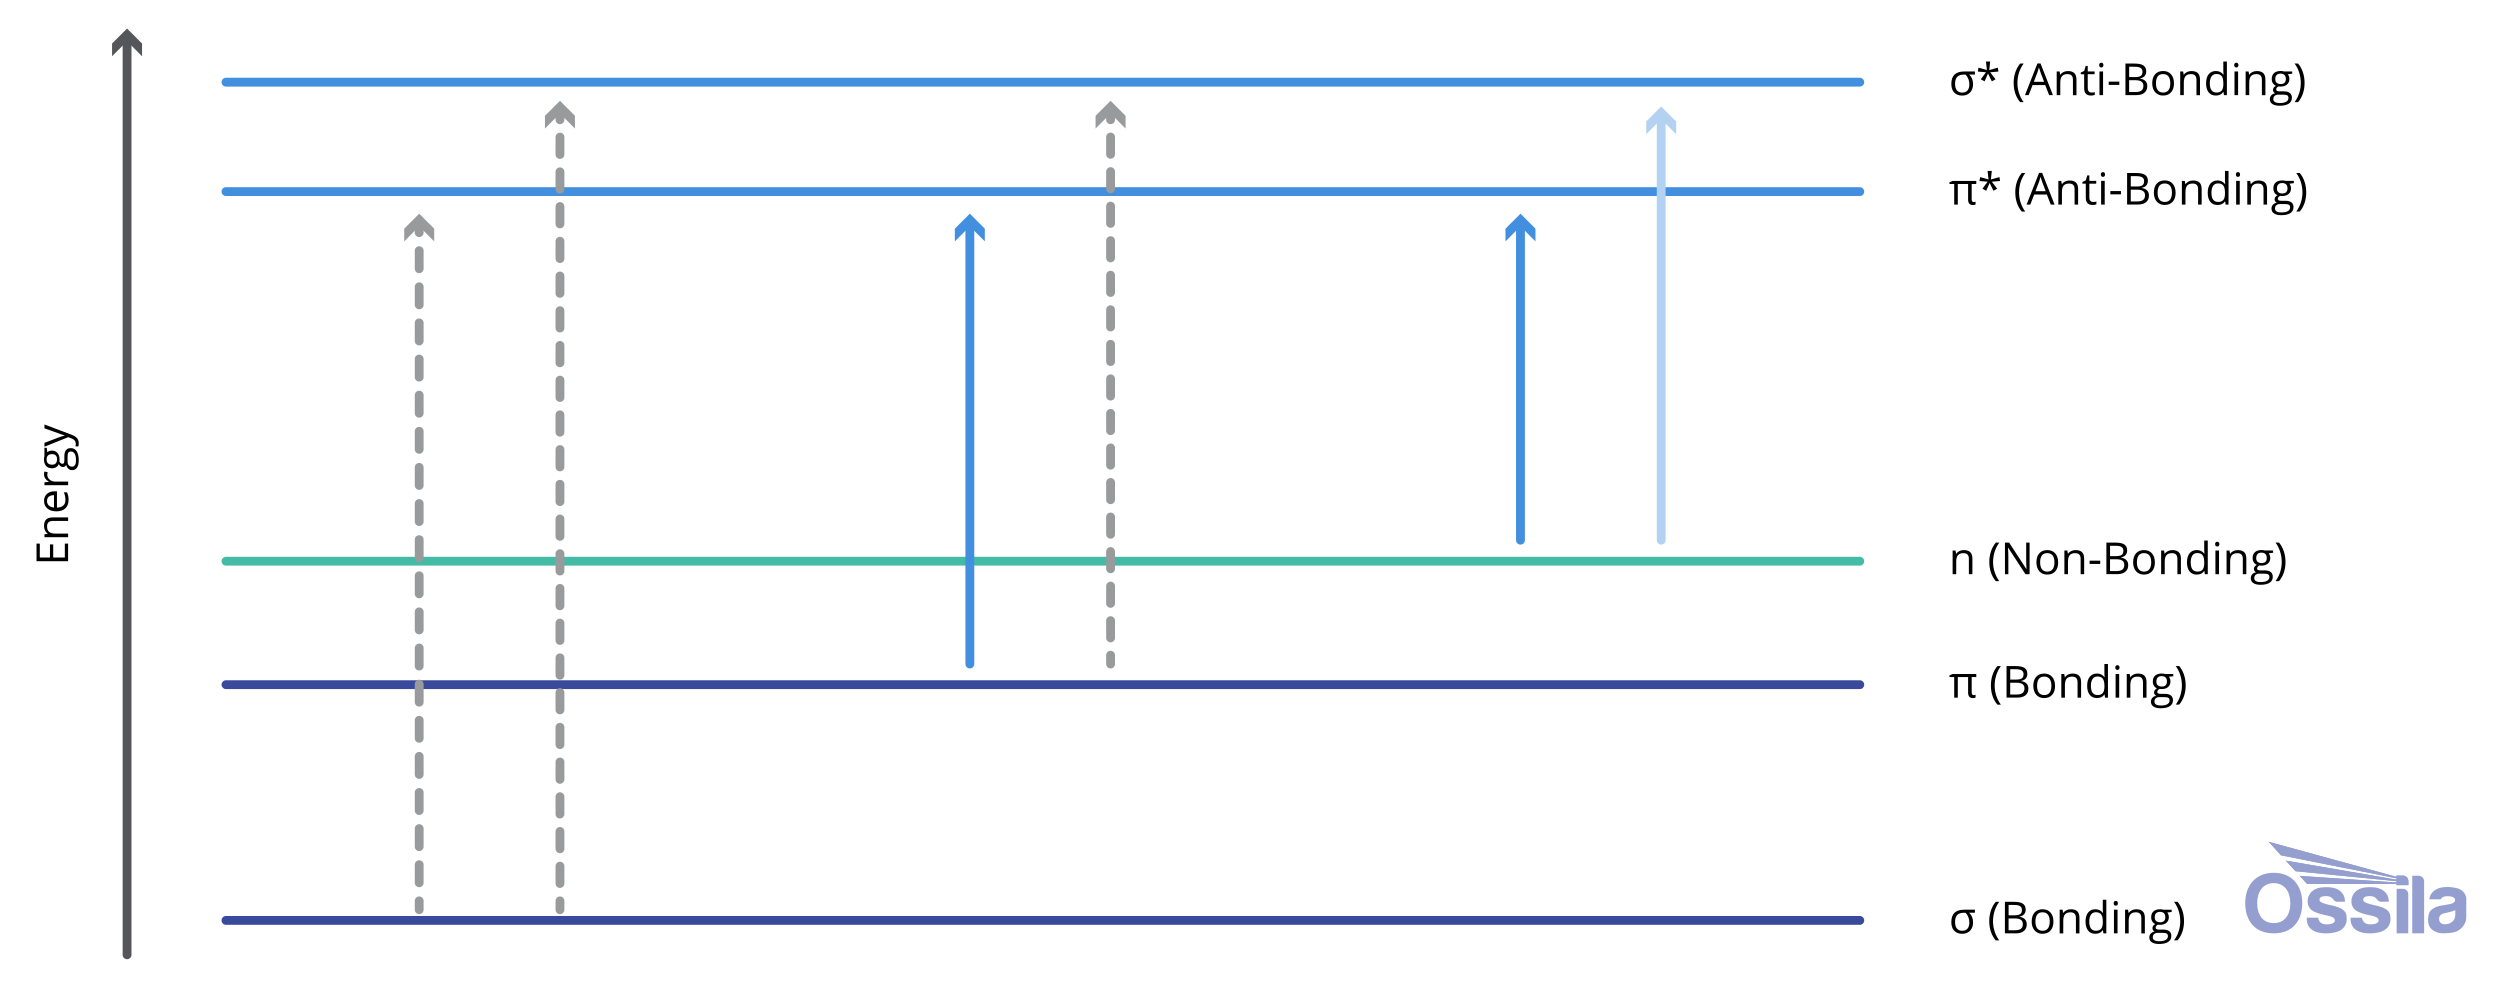<?xml version="1.0" encoding="UTF-8"?>
<svg id="Layer_1" data-name="Layer 1" xmlns="http://www.w3.org/2000/svg" width="848" height="335.81" xmlns:xlink="http://www.w3.org/1999/xlink" viewBox="0 0 848 335.81">
  <defs>
    <style>
      .cls-1 {
        stroke: #418fde;
      }

      .cls-1, .cls-2, .cls-3, .cls-4, .cls-5, .cls-6 {
        fill: none;
      }

      .cls-1, .cls-2, .cls-3, .cls-4, .cls-6 {
        stroke-linecap: round;
        stroke-linejoin: round;
        stroke-width: 3px;
      }

      .cls-7 {
        fill: #989a9c;
      }

      .cls-2 {
        stroke: #44bba4;
      }

      .cls-8 {
        fill: #54565a;
      }

      .cls-3 {
        stroke: #b3d2f2;
      }

      .cls-4 {
        stroke: #54565a;
      }

      .cls-9 {
        clip-path: url(#clippath-1);
      }

      .cls-10 {
        fill: #b3d2f2;
      }

      .cls-11 {
        fill: #949fd0;
      }

      .cls-12 {
        clip-path: url(#clippath-3);
      }

      .cls-6 {
        stroke: #39499c;
      }

      .cls-13 {
        fill: #418fde;
      }

      .cls-14 {
        clip-path: url(#clippath-2);
      }

      .cls-15 {
        clip-path: url(#clippath);
      }
    </style>
    <clipPath id="clippath">
      <rect class="cls-5" x="761.58" y="285.53" width="75" height="31.07"/>
    </clipPath>
    <clipPath id="clippath-1">
      <rect class="cls-5" x="761.58" y="285.53" width="75" height="31.07"/>
    </clipPath>
    <clipPath id="clippath-2">
      <path class="cls-5" d="M769.55,285.53l4.15,4.59,39.2,7.81v.45l-37.54-6.46,3.27,3.6,34.27,3.38v.44c-10.98-.76-21.86-1.49-32.84-2.25l2.51,2.76c10.14,0,20.19,0,30.33,0v.38h4.03v-1.34c0-1.04-.84-1.89-1.85-1.89h-2.18v.42l-43.34-11.88Z"/>
    </clipPath>
    <clipPath id="clippath-3">
      <rect class="cls-5" x="761.58" y="285.53" width="75" height="31.07"/>
    </clipPath>
  </defs>
  <g>
    <path d="M23.1,184.39v5.97h-10.71v-5.97h1.11v4.72h3.45v-4.44h1.1v4.44h3.94v-4.72h1.11Z"/>
    <path d="M23.1,176.71h-5.19c-.65,0-1.14.15-1.46.45-.32.3-.48.76-.48,1.4,0,.84.23,1.46.68,1.85s1.2.59,2.25.59h4.21v1.22h-8.03v-.99l1.1-.2v-.06c-.4-.25-.7-.6-.92-1.05s-.33-.95-.33-1.5c0-.97.23-1.69.7-2.18.47-.49,1.21-.73,2.24-.73h5.24v1.22Z"/>
    <path d="M23.25,169.61c0,1.19-.36,2.12-1.08,2.81-.72.69-1.73,1.03-3.01,1.03s-2.32-.32-3.08-.96-1.14-1.49-1.14-2.57c0-1.01.33-1.8.99-2.39.66-.59,1.53-.88,2.62-.88h.77v5.53c.94-.02,1.66-.26,2.15-.71.49-.45.73-1.09.73-1.91,0-.86-.18-1.72-.54-2.56h1.08c.19.43.32.84.4,1.22.08.38.12.85.12,1.39ZM15.95,169.94c0,.64.21,1.16.63,1.54.42.38,1,.61,1.74.68v-4.2c-.77,0-1.35.17-1.76.51s-.61.83-.61,1.46Z"/>
    <path d="M14.93,160.92c0-.36.03-.68.09-.96l1.13.17c-.07.33-.11.62-.11.88,0,.65.26,1.21.79,1.67.53.46,1.18.69,1.97.69h4.31v1.22h-8.03v-1l1.49-.14v-.06c-.52-.3-.93-.66-1.21-1.08s-.42-.88-.42-1.38Z"/>
    <path d="M15.08,151.89h.77l.18,1.49c.17-.14.39-.26.67-.37s.59-.16.93-.16c.79,0,1.41.27,1.88.81.47.54.7,1.27.7,2.21,0,.24-.02.46-.06.67.27.52.62.78,1.03.78.22,0,.38-.09.49-.27.1-.18.16-.49.16-.93v-1.42c0-.87.18-1.54.55-2,.37-.47.9-.7,1.6-.7.89,0,1.57.36,2.03,1.07.47.71.7,1.75.7,3.12,0,1.05-.2,1.86-.59,2.43s-.94.85-1.66.85c-.49,0-.91-.16-1.27-.47-.36-.31-.6-.75-.73-1.32-.09.21-.24.38-.43.52-.19.14-.42.21-.68.21-.29,0-.55-.08-.77-.23-.22-.16-.43-.4-.64-.74-.17.42-.46.75-.87,1.01-.41.26-.88.39-1.41.39-.88,0-1.56-.26-2.03-.79-.48-.53-.71-1.27-.71-2.24,0-.42.05-.8.15-1.14v-2.78ZM17.65,157.63c.56,0,.99-.16,1.27-.48.29-.32.43-.76.43-1.33,0-1.19-.58-1.78-1.73-1.78s-1.81.6-1.81,1.8c0,.57.15,1.01.46,1.32s.76.46,1.37.46ZM24.45,158.29c.43,0,.76-.18.99-.55s.34-.89.34-1.58c0-1.02-.15-1.78-.46-2.27-.31-.49-.72-.74-1.24-.74-.44,0-.74.13-.91.4-.17.27-.25.77-.25,1.52v1.46c0,.55.13.98.4,1.29s.64.46,1.13.46Z"/>
    <path d="M15.08,151.52v-1.3l4.58-1.76c1.04-.39,1.8-.62,2.26-.72v-.06c-.25-.06-.67-.2-1.28-.4-.6-.2-2.46-.87-5.56-1.99v-1.3l9.14,3.45c.9.34,1.54.74,1.92,1.2.38.46.57,1.02.57,1.68,0,.37-.04.74-.12,1.1h-.97c.06-.27.09-.57.09-.9,0-.83-.47-1.43-1.41-1.79l-1.14-.45-8.07,3.24Z"/>
  </g>
  <g>
    <path d="M669.26,312.87c0,.77-.15,1.44-.45,2.03-.3.59-.73,1.04-1.29,1.36-.56.32-1.21.48-1.97.48-1.15,0-2.04-.35-2.69-1.05s-.97-1.67-.97-2.92c0-2.8,1.45-4.2,4.34-4.2h3.66v1.04h-1.93c.87.82,1.3,1.9,1.3,3.27ZM663.16,312.77c0,.95.21,1.68.62,2.19.42.51,1.02.76,1.8.76s1.37-.24,1.79-.72c.42-.48.63-1.17.63-2.05,0-1.32-.42-2.43-1.27-3.34h-.48c-1.08,0-1.87.25-2.36.76s-.73,1.31-.73,2.4Z"/>
    <path d="M674.75,312.49c0-1.29.19-2.5.57-3.63.38-1.13.92-2.12,1.64-2.97h1.19c-.7.94-1.23,1.98-1.59,3.11-.35,1.13-.53,2.29-.53,3.48s.18,2.32.54,3.44.88,2.14,1.56,3.06h-1.17c-.72-.83-1.26-1.8-1.64-2.91-.38-1.11-.56-2.3-.56-3.57Z"/>
    <path d="M680.06,305.89h3.02c1.42,0,2.45.21,3.08.64s.95,1.1.95,2.01c0,.63-.18,1.16-.53,1.57-.35.41-.87.68-1.55.8v.07c1.62.28,2.44,1.13,2.44,2.56,0,.96-.32,1.7-.97,2.24-.65.54-1.55.81-2.71.81h-3.73v-10.71ZM681.31,310.47h2.05c.88,0,1.51-.14,1.9-.41.39-.28.58-.74.58-1.4,0-.6-.22-1.03-.64-1.3-.43-.27-1.11-.4-2.05-.4h-1.83v3.51ZM681.31,311.53v4.01h2.23c.86,0,1.51-.17,1.95-.5.44-.33.66-.86.66-1.57,0-.66-.22-1.15-.67-1.46-.45-.31-1.13-.47-2.04-.47h-2.13Z"/>
    <path d="M696.53,312.57c0,1.31-.33,2.33-.99,3.07-.66.74-1.57,1.1-2.73,1.1-.72,0-1.35-.17-1.91-.51s-.99-.82-1.29-1.45c-.3-.63-.46-1.37-.46-2.21,0-1.31.33-2.33.98-3.06.65-.73,1.56-1.09,2.72-1.09s2.01.37,2.68,1.12c.66.75.99,1.76.99,3.03ZM690.41,312.57c0,1.03.21,1.81.62,2.34s1.01.81,1.81.81,1.4-.27,1.81-.8c.41-.53.62-1.32.62-2.35s-.21-1.79-.62-2.33c-.41-.53-1.02-.79-1.83-.79s-1.4.26-1.8.78-.61,1.3-.61,2.34Z"/>
    <path d="M704.15,316.59v-5.19c0-.65-.15-1.14-.45-1.46-.3-.32-.76-.48-1.4-.48-.84,0-1.46.23-1.85.68s-.59,1.2-.59,2.25v4.21h-1.22v-8.03h.99l.2,1.1h.06c.25-.4.6-.7,1.05-.92.45-.22.95-.33,1.5-.33.97,0,1.69.23,2.18.7.49.47.73,1.21.73,2.24v5.24h-1.22Z"/>
    <path d="M713.33,315.52h-.07c-.56.82-1.4,1.22-2.52,1.22-1.05,0-1.87-.36-2.45-1.08-.58-.72-.88-1.74-.88-3.06s.29-2.35.88-3.08,1.4-1.1,2.45-1.1,1.92.4,2.5,1.19h.1l-.05-.58-.03-.56v-3.27h1.21v11.4h-.99l-.16-1.08ZM710.9,315.72c.83,0,1.43-.23,1.81-.68.37-.45.56-1.18.56-2.19v-.26c0-1.14-.19-1.95-.57-2.43-.38-.49-.98-.73-1.81-.73-.71,0-1.26.28-1.64.83-.38.55-.57,1.34-.57,2.35s.19,1.8.56,2.32.93.78,1.66.78Z"/>
    <path d="M716.95,306.39c0-.28.07-.48.21-.61.14-.13.31-.19.51-.19s.36.07.51.2c.14.13.21.33.21.61s-.07.48-.21.61c-.14.13-.31.2-.51.2-.21,0-.38-.07-.51-.2-.14-.13-.21-.34-.21-.61ZM718.27,316.59h-1.22v-8.03h1.22v8.03Z"/>
    <path d="M726.34,316.59v-5.19c0-.65-.15-1.14-.45-1.46-.3-.32-.76-.48-1.4-.48-.84,0-1.46.23-1.85.68s-.59,1.2-.59,2.25v4.21h-1.22v-8.03h.99l.2,1.1h.06c.25-.4.6-.7,1.05-.92.45-.22.95-.33,1.5-.33.97,0,1.69.23,2.18.7.49.47.73,1.21.73,2.24v5.24h-1.22Z"/>
    <path d="M736.63,308.57v.77l-1.49.18c.14.17.26.39.37.67.11.28.16.59.16.93,0,.79-.27,1.41-.81,1.88s-1.27.7-2.21.7c-.24,0-.46-.02-.67-.06-.52.27-.78.62-.78,1.03,0,.22.09.38.27.49.18.1.49.16.93.16h1.42c.87,0,1.54.18,2,.55.47.37.7.9.7,1.6,0,.89-.36,1.57-1.07,2.03-.71.47-1.75.7-3.12.7-1.05,0-1.86-.2-2.43-.59-.57-.39-.85-.94-.85-1.66,0-.49.16-.91.47-1.27s.75-.6,1.32-.72c-.21-.09-.38-.24-.52-.43-.14-.2-.21-.42-.21-.68,0-.29.08-.55.23-.77s.4-.43.74-.64c-.42-.17-.75-.46-1.01-.87-.26-.41-.39-.88-.39-1.41,0-.88.26-1.56.79-2.03.53-.48,1.27-.71,2.24-.71.42,0,.8.05,1.14.15h2.78ZM730.22,317.94c0,.43.18.76.55.99s.89.34,1.58.34c1.02,0,1.78-.15,2.27-.46.49-.31.74-.72.74-1.24,0-.43-.13-.74-.4-.9-.27-.17-.77-.25-1.52-.25h-1.46c-.55,0-.98.13-1.29.4s-.46.64-.46,1.14ZM730.88,311.14c0,.56.16.99.48,1.27s.76.43,1.33.43c1.19,0,1.78-.58,1.78-1.73s-.6-1.81-1.8-1.81c-.57,0-1.01.15-1.32.46s-.46.76-.46,1.37Z"/>
    <path d="M740.82,312.49c0,1.28-.19,2.48-.57,3.59-.38,1.11-.92,2.07-1.64,2.89h-1.17c.68-.92,1.2-1.94,1.56-3.06.36-1.12.54-2.27.54-3.44s-.18-2.35-.53-3.48c-.35-1.13-.88-2.16-1.58-3.11h1.19c.72.85,1.26,1.85,1.64,2.98.38,1.13.56,2.34.56,3.62Z"/>
  </g>
  <g>
    <path d="M669.48,235.78c.18,0,.39-.04.63-.13v.96c-.21.12-.52.18-.93.18-1.07,0-1.6-.62-1.6-1.85v-5.28h-3.49v6.99h-1.22v-6.99h-1.62v-.54l1.05-.5h8.06v1.04h-1.56v5.19c0,.36.06.61.19.74.12.13.29.2.5.2Z"/>
    <path d="M675.31,232.53c0-1.29.19-2.5.57-3.63.38-1.13.92-2.12,1.64-2.97h1.19c-.7.94-1.23,1.98-1.59,3.11-.35,1.13-.53,2.29-.53,3.48s.18,2.32.54,3.44.88,2.14,1.56,3.06h-1.17c-.72-.83-1.26-1.8-1.64-2.91s-.56-2.3-.56-3.57Z"/>
    <path d="M680.62,225.93h3.02c1.42,0,2.45.21,3.08.64s.95,1.1.95,2.01c0,.63-.18,1.16-.53,1.57-.35.41-.87.68-1.55.8v.07c1.62.28,2.44,1.13,2.44,2.56,0,.96-.32,1.7-.97,2.24-.65.54-1.55.81-2.71.81h-3.73v-10.71ZM681.86,230.51h2.05c.88,0,1.51-.14,1.9-.41.39-.28.58-.74.58-1.4,0-.6-.22-1.03-.64-1.3-.43-.27-1.11-.4-2.05-.4h-1.83v3.51ZM681.86,231.57v4.01h2.23c.86,0,1.51-.17,1.95-.5.44-.33.66-.86.66-1.57,0-.66-.22-1.15-.67-1.46-.45-.31-1.13-.47-2.04-.47h-2.13Z"/>
    <path d="M697.08,232.62c0,1.31-.33,2.33-.99,3.07-.66.74-1.57,1.1-2.73,1.1-.72,0-1.35-.17-1.91-.51s-.99-.82-1.29-1.45c-.3-.63-.46-1.37-.46-2.21,0-1.31.33-2.33.98-3.06.65-.73,1.56-1.09,2.72-1.09s2.01.37,2.68,1.12c.66.75.99,1.76.99,3.03ZM690.97,232.62c0,1.03.21,1.81.62,2.34s1.01.81,1.81.81,1.4-.27,1.81-.8c.41-.53.62-1.32.62-2.35s-.21-1.79-.62-2.33c-.41-.53-1.02-.79-1.83-.79s-1.4.26-1.8.78-.61,1.3-.61,2.34Z"/>
    <path d="M704.71,236.64v-5.19c0-.65-.15-1.14-.45-1.46-.3-.32-.76-.48-1.4-.48-.84,0-1.46.23-1.85.68s-.59,1.2-.59,2.25v4.21h-1.22v-8.03h.99l.2,1.1h.06c.25-.4.6-.7,1.05-.92.45-.22.95-.33,1.5-.33.97,0,1.69.23,2.18.7.49.47.73,1.21.73,2.24v5.24h-1.22Z"/>
    <path d="M713.88,235.56h-.07c-.56.82-1.4,1.22-2.52,1.22-1.05,0-1.87-.36-2.45-1.08-.58-.72-.88-1.74-.88-3.06s.29-2.35.88-3.08c.59-.73,1.4-1.1,2.45-1.1s1.92.4,2.5,1.19h.1l-.05-.58-.03-.56v-3.27h1.21v11.4h-.99l-.16-1.08ZM711.45,235.76c.83,0,1.43-.23,1.81-.68.37-.45.56-1.18.56-2.19v-.26c0-1.14-.19-1.95-.57-2.43-.38-.49-.98-.73-1.81-.73-.71,0-1.26.28-1.64.83-.38.55-.57,1.34-.57,2.35s.19,1.8.56,2.32.93.78,1.66.78Z"/>
    <path d="M717.51,226.43c0-.28.07-.48.21-.61.14-.13.31-.19.51-.19s.36.07.51.2c.14.13.21.33.21.61s-.07.48-.21.61c-.14.13-.31.2-.51.2-.21,0-.38-.07-.51-.2-.14-.13-.21-.34-.21-.61ZM718.83,236.64h-1.22v-8.03h1.22v8.03Z"/>
    <path d="M726.9,236.64v-5.19c0-.65-.15-1.14-.45-1.46-.3-.32-.76-.48-1.4-.48-.84,0-1.46.23-1.85.68s-.59,1.2-.59,2.25v4.21h-1.22v-8.03h.99l.2,1.1h.06c.25-.4.6-.7,1.05-.92.45-.22.95-.33,1.5-.33.97,0,1.69.23,2.18.7.49.47.73,1.21.73,2.24v5.24h-1.22Z"/>
    <path d="M737.18,228.61v.77l-1.49.18c.14.17.26.39.37.67.11.28.16.59.16.93,0,.79-.27,1.41-.81,1.88s-1.27.7-2.21.7c-.24,0-.46-.02-.67-.06-.52.27-.78.62-.78,1.03,0,.22.09.38.27.49.18.1.49.16.93.16h1.42c.87,0,1.54.18,2,.55.47.37.7.9.7,1.6,0,.89-.36,1.57-1.07,2.03-.71.47-1.75.7-3.12.7-1.05,0-1.86-.2-2.43-.59-.57-.39-.85-.94-.85-1.66,0-.49.16-.91.47-1.27s.75-.6,1.32-.72c-.21-.09-.38-.24-.52-.43-.14-.2-.21-.42-.21-.68,0-.29.08-.55.23-.77s.4-.43.74-.64c-.42-.17-.75-.46-1.01-.87-.26-.41-.39-.88-.39-1.41,0-.88.26-1.56.79-2.03.53-.48,1.27-.71,2.24-.71.42,0,.8.05,1.14.15h2.78ZM730.78,237.98c0,.43.18.76.55.99s.89.34,1.58.34c1.02,0,1.78-.15,2.27-.46.49-.31.74-.72.74-1.24,0-.43-.13-.74-.4-.9-.27-.17-.77-.25-1.52-.25h-1.46c-.55,0-.98.13-1.29.4s-.46.64-.46,1.14ZM731.44,231.18c0,.56.16.99.48,1.27s.76.43,1.33.43c1.19,0,1.78-.58,1.78-1.73s-.6-1.81-1.8-1.81c-.57,0-1.01.15-1.32.46s-.46.76-.46,1.37Z"/>
    <path d="M741.38,232.53c0,1.28-.19,2.48-.57,3.59-.38,1.11-.92,2.07-1.64,2.89h-1.17c.68-.92,1.2-1.94,1.56-3.06.36-1.12.54-2.27.54-3.44s-.18-2.35-.53-3.48c-.35-1.13-.88-2.16-1.58-3.11h1.19c.72.85,1.26,1.85,1.64,2.98.38,1.13.56,2.34.56,3.62Z"/>
  </g>
  <g>
    <path d="M667.84,194.76v-5.19c0-.65-.15-1.14-.45-1.46-.3-.32-.76-.48-1.4-.48-.84,0-1.46.23-1.85.68s-.59,1.2-.59,2.25v4.21h-1.22v-8.03h.99l.2,1.1h.06c.25-.4.6-.7,1.05-.92.45-.22.95-.33,1.5-.33.97,0,1.69.23,2.18.7.49.47.73,1.21.73,2.24v5.24h-1.22Z"/>
    <path d="M674.77,190.65c0-1.29.19-2.5.57-3.63.38-1.13.92-2.12,1.64-2.97h1.19c-.7.94-1.23,1.98-1.59,3.11-.35,1.13-.53,2.29-.53,3.48s.18,2.32.54,3.43.88,2.14,1.56,3.06h-1.17c-.72-.83-1.26-1.8-1.64-2.91s-.56-2.3-.56-3.57Z"/>
    <path d="M688.44,194.76h-1.42l-5.85-8.99h-.06c.08,1.05.12,2.02.12,2.9v6.09h-1.15v-10.71h1.41l5.84,8.95h.06c0-.13-.03-.55-.07-1.27-.04-.71-.05-1.23-.04-1.53v-6.15h1.16v10.71Z"/>
    <path d="M698.13,190.74c0,1.31-.33,2.33-.99,3.06-.66.74-1.57,1.1-2.73,1.1-.72,0-1.35-.17-1.91-.5s-.99-.82-1.29-1.45c-.3-.63-.46-1.37-.46-2.21,0-1.31.33-2.33.98-3.06.65-.73,1.56-1.09,2.72-1.09s2.01.37,2.68,1.12c.66.75.99,1.76.99,3.03ZM692.01,190.74c0,1.03.21,1.81.62,2.34s1.01.81,1.81.81,1.4-.27,1.81-.8c.41-.53.62-1.32.62-2.35s-.21-1.8-.62-2.33c-.41-.53-1.02-.79-1.83-.79s-1.4.26-1.8.78-.61,1.3-.61,2.34Z"/>
    <path d="M705.75,194.76v-5.19c0-.65-.15-1.14-.45-1.46-.3-.32-.76-.48-1.4-.48-.84,0-1.46.23-1.85.68-.39.45-.59,1.2-.59,2.25v4.21h-1.22v-8.03h.99l.2,1.1h.06c.25-.4.6-.7,1.05-.92.45-.22.95-.33,1.5-.33.97,0,1.69.23,2.18.7.49.47.73,1.21.73,2.24v5.24h-1.22Z"/>
    <path d="M708.79,191.29v-1.11h3.6v1.11h-3.6Z"/>
    <path d="M714.48,184.05h3.02c1.42,0,2.45.21,3.08.64s.95,1.1.95,2.01c0,.63-.18,1.16-.53,1.57-.35.41-.87.68-1.55.8v.07c1.62.28,2.44,1.13,2.44,2.56,0,.96-.32,1.7-.97,2.24-.65.54-1.55.81-2.71.81h-3.73v-10.71ZM715.72,188.63h2.05c.88,0,1.51-.14,1.9-.41.39-.28.58-.74.58-1.39,0-.6-.22-1.03-.64-1.3-.43-.27-1.11-.4-2.05-.4h-1.83v3.51ZM715.72,189.69v4.01h2.23c.86,0,1.51-.17,1.95-.5.44-.33.66-.86.66-1.57,0-.66-.22-1.15-.67-1.46-.45-.31-1.13-.47-2.04-.47h-2.13Z"/>
    <path d="M730.94,190.74c0,1.31-.33,2.33-.99,3.06-.66.74-1.57,1.1-2.73,1.1-.72,0-1.35-.17-1.91-.5s-.99-.82-1.29-1.45c-.3-.63-.46-1.37-.46-2.21,0-1.31.33-2.33.98-3.06.65-.73,1.56-1.09,2.72-1.09s2.01.37,2.68,1.12c.66.75.99,1.76.99,3.03ZM724.83,190.74c0,1.03.21,1.81.62,2.34s1.01.81,1.81.81,1.4-.27,1.81-.8c.41-.53.62-1.32.62-2.35s-.21-1.8-.62-2.33c-.41-.53-1.02-.79-1.83-.79s-1.4.26-1.8.78-.61,1.3-.61,2.34Z"/>
    <path d="M738.57,194.76v-5.19c0-.65-.15-1.14-.45-1.46-.3-.32-.76-.48-1.4-.48-.84,0-1.46.23-1.85.68s-.59,1.2-.59,2.25v4.21h-1.22v-8.03h.99l.2,1.1h.06c.25-.4.6-.7,1.05-.92.45-.22.95-.33,1.5-.33.97,0,1.69.23,2.18.7.49.47.73,1.21.73,2.24v5.24h-1.22Z"/>
    <path d="M747.74,193.68h-.07c-.56.82-1.4,1.22-2.52,1.22-1.05,0-1.87-.36-2.45-1.08-.58-.72-.88-1.74-.88-3.06s.29-2.35.88-3.08,1.4-1.1,2.45-1.1,1.92.4,2.5,1.19h.1l-.05-.58-.03-.56v-3.27h1.21v11.4h-.99l-.16-1.08ZM745.31,193.89c.83,0,1.43-.23,1.81-.68.37-.45.56-1.18.56-2.19v-.26c0-1.14-.19-1.95-.57-2.44-.38-.49-.98-.73-1.81-.73-.71,0-1.26.28-1.64.83-.38.55-.57,1.34-.57,2.35s.19,1.8.56,2.32.93.78,1.66.78Z"/>
    <path d="M751.37,184.56c0-.28.07-.48.21-.61.14-.13.31-.19.51-.19s.36.07.51.2c.14.13.21.33.21.61s-.07.48-.21.61c-.14.13-.31.2-.51.2-.21,0-.38-.07-.51-.2-.14-.13-.21-.34-.21-.61ZM752.69,194.76h-1.22v-8.03h1.22v8.03Z"/>
    <path d="M760.76,194.76v-5.19c0-.65-.15-1.14-.45-1.46-.3-.32-.76-.48-1.4-.48-.84,0-1.46.23-1.85.68s-.59,1.2-.59,2.25v4.21h-1.22v-8.03h.99l.2,1.1h.06c.25-.4.6-.7,1.05-.92.45-.22.95-.33,1.5-.33.97,0,1.69.23,2.18.7.49.47.73,1.21.73,2.24v5.24h-1.22Z"/>
    <path d="M771.04,186.73v.77l-1.49.18c.14.17.26.39.37.67.11.28.16.59.16.93,0,.79-.27,1.41-.81,1.88s-1.27.7-2.21.7c-.24,0-.46-.02-.67-.06-.52.27-.78.62-.78,1.03,0,.22.09.38.27.49.18.11.49.16.93.16h1.42c.87,0,1.54.18,2,.55.47.37.7.9.7,1.6,0,.89-.36,1.57-1.07,2.03-.71.47-1.75.7-3.12.7-1.05,0-1.86-.2-2.43-.59-.57-.39-.85-.94-.85-1.66,0-.49.16-.91.47-1.27s.75-.6,1.32-.73c-.21-.09-.38-.24-.52-.43-.14-.2-.21-.42-.21-.68,0-.29.08-.55.23-.77s.4-.43.74-.64c-.42-.17-.75-.46-1.01-.87-.26-.41-.39-.88-.39-1.41,0-.88.26-1.56.79-2.03.53-.48,1.27-.71,2.24-.71.42,0,.8.05,1.14.15h2.78ZM764.64,196.11c0,.43.18.76.55.99s.89.34,1.58.34c1.02,0,1.78-.15,2.27-.46.49-.31.74-.72.74-1.24,0-.43-.13-.74-.4-.91-.27-.17-.77-.25-1.52-.25h-1.46c-.55,0-.98.13-1.29.4s-.46.64-.46,1.13ZM765.3,189.3c0,.56.16.99.48,1.27s.76.43,1.33.43c1.19,0,1.78-.58,1.78-1.73s-.6-1.81-1.8-1.81c-.57,0-1.01.15-1.32.46s-.46.76-.46,1.37Z"/>
    <path d="M775.24,190.65c0,1.28-.19,2.48-.57,3.59-.38,1.11-.92,2.07-1.64,2.89h-1.17c.68-.92,1.2-1.94,1.56-3.06.36-1.12.54-2.27.54-3.44s-.18-2.35-.53-3.48c-.35-1.13-.88-2.16-1.58-3.11h1.19c.72.85,1.26,1.85,1.64,2.98.38,1.13.56,2.34.56,3.62Z"/>
  </g>
  <g>
    <path d="M669.26,28.55c0,.77-.15,1.44-.45,2.03-.3.59-.73,1.04-1.29,1.36-.56.32-1.21.48-1.97.48-1.15,0-2.04-.35-2.69-1.05s-.97-1.67-.97-2.92c0-2.8,1.45-4.2,4.34-4.2h3.66v1.04h-1.93c.87.82,1.3,1.9,1.3,3.27ZM663.16,28.45c0,.95.21,1.68.62,2.19s1.02.77,1.8.77,1.37-.24,1.79-.72c.42-.48.63-1.17.63-2.05,0-1.32-.42-2.43-1.27-3.34h-.48c-1.08,0-1.87.25-2.36.76s-.73,1.31-.73,2.4Z"/>
    <path d="M675.07,20.87l-.32,2.89,2.92-.81.19,1.33-2.79.23,1.82,2.39-1.26.69-1.29-2.65-1.17,2.65-1.29-.69,1.77-2.39-2.76-.23.21-1.33,2.86.81-.32-2.89h1.42Z"/>
    <path d="M683.03,28.16c0-1.29.19-2.5.57-3.63.38-1.13.92-2.12,1.64-2.97h1.19c-.7.94-1.23,1.98-1.59,3.11-.35,1.13-.53,2.29-.53,3.48s.18,2.32.54,3.44.88,2.14,1.56,3.06h-1.17c-.72-.83-1.26-1.8-1.64-2.91s-.56-2.3-.56-3.57Z"/>
    <path d="M695.07,32.27l-1.33-3.41h-4.29l-1.32,3.41h-1.26l4.23-10.75h1.05l4.21,10.75h-1.29ZM693.35,27.74l-1.25-3.32c-.16-.42-.33-.94-.5-1.55-.11.47-.26.98-.46,1.55l-1.26,3.32h3.46Z"/>
    <path d="M703.14,32.27v-5.19c0-.65-.15-1.14-.45-1.46-.3-.32-.76-.48-1.4-.48-.84,0-1.46.23-1.85.68s-.59,1.2-.59,2.25v4.21h-1.22v-8.03h.99l.2,1.1h.06c.25-.4.6-.7,1.05-.92.45-.22.95-.33,1.5-.33.97,0,1.69.23,2.18.7.49.47.73,1.21.73,2.24v5.24h-1.22Z"/>
    <path d="M709.45,31.41c.21,0,.42-.02.62-.05s.36-.06.48-.1v.93c-.13.06-.33.12-.58.16-.26.04-.49.06-.69.06-1.55,0-2.33-.82-2.33-2.45v-4.78h-1.15v-.59l1.15-.51.51-1.71h.7v1.86h2.33v.94h-2.33v4.72c0,.48.11.85.34,1.11.23.26.54.39.94.39Z"/>
    <path d="M712.04,22.07c0-.28.07-.48.21-.61.14-.13.31-.19.51-.19s.36.07.51.2c.14.13.21.33.21.61s-.07.48-.21.61c-.14.13-.31.2-.51.2-.21,0-.38-.07-.51-.2s-.21-.34-.21-.61ZM713.36,32.27h-1.22v-8.03h1.22v8.03Z"/>
    <path d="M715.27,28.8v-1.11h3.6v1.11h-3.6Z"/>
    <path d="M720.95,21.56h3.02c1.42,0,2.45.21,3.08.64s.95,1.1.95,2.01c0,.63-.18,1.16-.53,1.57-.35.41-.87.68-1.55.8v.07c1.62.28,2.44,1.13,2.44,2.56,0,.96-.32,1.7-.97,2.24-.65.54-1.55.81-2.71.81h-3.73v-10.71ZM722.2,26.15h2.05c.88,0,1.51-.14,1.9-.41.39-.28.58-.74.58-1.4,0-.6-.22-1.03-.64-1.3-.43-.27-1.11-.4-2.05-.4h-1.83v3.51ZM722.2,27.2v4.01h2.23c.86,0,1.51-.17,1.95-.5.44-.33.66-.86.66-1.57,0-.66-.22-1.15-.67-1.46-.45-.31-1.13-.47-2.04-.47h-2.13Z"/>
    <path d="M737.42,28.25c0,1.31-.33,2.33-.99,3.06-.66.74-1.57,1.1-2.73,1.1-.72,0-1.35-.17-1.91-.51s-.99-.82-1.29-1.45c-.3-.63-.46-1.37-.46-2.21,0-1.31.33-2.33.98-3.06.65-.73,1.56-1.09,2.72-1.09s2.01.37,2.68,1.12c.66.75.99,1.76.99,3.03ZM731.3,28.25c0,1.03.21,1.81.62,2.34s1.01.81,1.81.81,1.4-.27,1.81-.8c.41-.53.62-1.32.62-2.35s-.21-1.8-.62-2.33c-.41-.53-1.02-.79-1.83-.79s-1.4.26-1.8.78-.61,1.3-.61,2.34Z"/>
    <path d="M745.04,32.27v-5.19c0-.65-.15-1.14-.45-1.46-.3-.32-.76-.48-1.4-.48-.84,0-1.46.23-1.85.68s-.59,1.2-.59,2.25v4.21h-1.22v-8.03h.99l.2,1.1h.06c.25-.4.6-.7,1.05-.92.45-.22.95-.33,1.5-.33.97,0,1.69.23,2.18.7.49.47.73,1.21.73,2.24v5.24h-1.22Z"/>
    <path d="M754.22,31.19h-.07c-.56.82-1.4,1.22-2.52,1.22-1.05,0-1.87-.36-2.45-1.08-.58-.72-.88-1.74-.88-3.06s.29-2.35.88-3.08,1.4-1.1,2.45-1.1,1.92.4,2.5,1.19h.1l-.05-.58-.03-.56v-3.27h1.21v11.4h-.99l-.16-1.08ZM751.79,31.4c.83,0,1.43-.23,1.81-.68.37-.45.56-1.18.56-2.19v-.26c0-1.14-.19-1.95-.57-2.44-.38-.49-.98-.73-1.81-.73-.71,0-1.26.28-1.64.83-.38.55-.57,1.34-.57,2.35s.19,1.8.56,2.32.93.78,1.66.78Z"/>
    <path d="M757.84,22.07c0-.28.07-.48.21-.61.14-.13.31-.19.51-.19s.36.07.51.2c.14.13.21.33.21.61s-.07.48-.21.61c-.14.13-.31.2-.51.2-.21,0-.38-.07-.51-.2s-.21-.34-.21-.61ZM759.16,32.27h-1.22v-8.03h1.22v8.03Z"/>
    <path d="M767.23,32.27v-5.19c0-.65-.15-1.14-.45-1.46-.3-.32-.76-.48-1.4-.48-.84,0-1.46.23-1.85.68s-.59,1.2-.59,2.25v4.21h-1.22v-8.03h.99l.2,1.1h.06c.25-.4.6-.7,1.05-.92.45-.22.95-.33,1.5-.33.97,0,1.69.23,2.18.7.49.47.73,1.21.73,2.24v5.24h-1.22Z"/>
    <path d="M777.52,24.24v.77l-1.49.18c.14.17.26.39.37.67s.16.59.16.93c0,.79-.27,1.41-.81,1.88s-1.27.7-2.21.7c-.24,0-.46-.02-.67-.06-.52.27-.78.62-.78,1.03,0,.22.09.38.27.49.18.1.49.16.93.16h1.42c.87,0,1.54.18,2,.55.47.37.7.9.7,1.6,0,.89-.36,1.57-1.07,2.03-.71.47-1.75.7-3.12.7-1.05,0-1.86-.2-2.43-.59-.57-.39-.85-.94-.85-1.66,0-.49.16-.91.47-1.27s.75-.6,1.32-.73c-.21-.09-.38-.24-.52-.43-.14-.2-.21-.42-.21-.68,0-.29.08-.55.23-.77s.4-.43.74-.64c-.42-.17-.75-.46-1.01-.87-.26-.41-.39-.88-.39-1.41,0-.88.26-1.56.79-2.03.53-.48,1.27-.71,2.24-.71.42,0,.8.05,1.14.15h2.78ZM771.11,33.62c0,.43.18.76.55.99s.89.34,1.58.34c1.02,0,1.78-.15,2.27-.46.49-.31.74-.72.74-1.24,0-.43-.13-.74-.4-.9-.27-.17-.77-.25-1.52-.25h-1.46c-.55,0-.98.13-1.29.4s-.46.64-.46,1.14ZM771.77,26.81c0,.56.16.99.48,1.27s.76.43,1.33.43c1.19,0,1.78-.58,1.78-1.73s-.6-1.81-1.8-1.81c-.57,0-1.01.15-1.32.46s-.46.76-.46,1.37Z"/>
    <path d="M781.71,28.16c0,1.28-.19,2.48-.57,3.59-.38,1.11-.92,2.07-1.64,2.89h-1.17c.68-.92,1.2-1.94,1.56-3.06.36-1.12.54-2.27.54-3.44s-.18-2.35-.53-3.48c-.35-1.13-.88-2.16-1.58-3.11h1.19c.72.85,1.26,1.85,1.64,2.98s.56,2.34.56,3.62Z"/>
  </g>
  <g>
    <path d="M669.48,68.53c.18,0,.39-.04.63-.13v.96c-.21.12-.52.18-.93.18-1.07,0-1.6-.62-1.6-1.85v-5.28h-3.49v6.99h-1.22v-6.99h-1.62v-.54l1.05-.5h8.06v1.04h-1.56v5.19c0,.36.06.61.19.74.12.13.29.2.5.2Z"/>
    <path d="M675.62,57.99l-.32,2.89,2.92-.81.19,1.33-2.79.23,1.82,2.39-1.26.69-1.29-2.65-1.17,2.65-1.29-.69,1.77-2.39-2.76-.23.21-1.33,2.86.81-.32-2.89h1.42Z"/>
    <path d="M683.58,65.28c0-1.29.19-2.5.57-3.63.38-1.13.92-2.12,1.64-2.97h1.19c-.7.94-1.23,1.98-1.59,3.11-.35,1.13-.53,2.29-.53,3.48s.18,2.32.54,3.44.88,2.14,1.56,3.06h-1.17c-.72-.83-1.26-1.8-1.64-2.91s-.56-2.3-.56-3.57Z"/>
    <path d="M695.62,69.39l-1.33-3.41h-4.29l-1.32,3.41h-1.26l4.23-10.75h1.05l4.21,10.75h-1.29ZM693.9,64.86l-1.25-3.32c-.16-.42-.33-.94-.5-1.55-.11.47-.26.98-.46,1.55l-1.26,3.32h3.46Z"/>
    <path d="M703.7,69.39v-5.19c0-.65-.15-1.14-.45-1.46-.3-.32-.76-.48-1.4-.48-.84,0-1.46.23-1.85.68s-.59,1.2-.59,2.25v4.21h-1.22v-8.03h.99l.2,1.1h.06c.25-.4.6-.7,1.05-.92.45-.22.95-.33,1.5-.33.97,0,1.69.23,2.18.7.49.47.73,1.21.73,2.24v5.24h-1.22Z"/>
    <path d="M710,68.53c.21,0,.42-.02.62-.05s.36-.06.48-.1v.93c-.13.06-.33.12-.58.16-.26.04-.49.06-.69.06-1.55,0-2.33-.82-2.33-2.45v-4.78h-1.15v-.59l1.15-.51.51-1.71h.7v1.86h2.33v.94h-2.33v4.72c0,.48.11.85.34,1.11.23.26.54.39.94.39Z"/>
    <path d="M712.6,59.18c0-.28.07-.48.21-.61.14-.13.31-.19.51-.19s.36.07.51.2c.14.13.21.33.21.61s-.07.48-.21.61c-.14.13-.31.2-.51.2-.21,0-.38-.07-.51-.2s-.21-.34-.21-.61ZM713.92,69.39h-1.22v-8.03h1.22v8.03Z"/>
    <path d="M715.83,65.92v-1.11h3.6v1.11h-3.6Z"/>
    <path d="M721.51,58.68h3.02c1.42,0,2.45.21,3.08.64s.95,1.1.95,2.01c0,.63-.18,1.16-.53,1.57-.35.41-.87.68-1.55.8v.07c1.62.28,2.44,1.13,2.44,2.56,0,.96-.32,1.7-.97,2.24-.65.54-1.55.81-2.71.81h-3.73v-10.71ZM722.75,63.26h2.05c.88,0,1.51-.14,1.9-.41.39-.28.58-.74.58-1.4,0-.6-.22-1.03-.64-1.3-.43-.27-1.11-.4-2.05-.4h-1.83v3.51ZM722.75,64.32v4.01h2.23c.86,0,1.51-.17,1.95-.5.44-.33.66-.86.66-1.57,0-.66-.22-1.15-.67-1.46-.45-.31-1.13-.47-2.04-.47h-2.13Z"/>
    <path d="M737.97,65.36c0,1.31-.33,2.33-.99,3.06-.66.74-1.57,1.1-2.73,1.1-.72,0-1.35-.17-1.91-.51s-.99-.82-1.29-1.45c-.3-.63-.46-1.37-.46-2.21,0-1.31.33-2.33.98-3.06.65-.73,1.56-1.09,2.72-1.09s2.01.37,2.68,1.12c.66.75.99,1.76.99,3.03ZM731.86,65.36c0,1.03.21,1.81.62,2.34s1.01.81,1.81.81,1.4-.27,1.81-.8c.41-.53.62-1.32.62-2.35s-.21-1.8-.62-2.33c-.41-.53-1.02-.79-1.83-.79s-1.4.26-1.8.78-.61,1.3-.61,2.34Z"/>
    <path d="M745.6,69.39v-5.19c0-.65-.15-1.14-.45-1.46-.3-.32-.76-.48-1.4-.48-.84,0-1.46.23-1.85.68s-.59,1.2-.59,2.25v4.21h-1.22v-8.03h.99l.2,1.1h.06c.25-.4.6-.7,1.05-.92.45-.22.95-.33,1.5-.33.97,0,1.69.23,2.18.7.49.47.73,1.21.73,2.24v5.24h-1.22Z"/>
    <path d="M754.78,68.31h-.07c-.56.82-1.4,1.22-2.52,1.22-1.05,0-1.87-.36-2.45-1.08-.58-.72-.88-1.74-.88-3.06s.29-2.35.88-3.08,1.4-1.1,2.45-1.1,1.92.4,2.5,1.19h.1l-.05-.58-.03-.56v-3.27h1.21v11.4h-.99l-.16-1.08ZM752.34,68.51c.83,0,1.43-.23,1.81-.68.37-.45.56-1.18.56-2.19v-.26c0-1.14-.19-1.95-.57-2.44-.38-.49-.98-.73-1.81-.73-.71,0-1.26.28-1.64.83-.38.55-.57,1.34-.57,2.35s.19,1.8.56,2.32c.38.52.93.78,1.66.78Z"/>
    <path d="M758.4,59.18c0-.28.07-.48.21-.61.14-.13.31-.19.51-.19s.36.07.51.2c.14.13.21.33.21.61s-.07.48-.21.61c-.14.13-.31.2-.51.2-.21,0-.38-.07-.51-.2s-.21-.34-.21-.61ZM759.72,69.39h-1.22v-8.03h1.22v8.03Z"/>
    <path d="M767.79,69.39v-5.19c0-.65-.15-1.14-.45-1.46-.3-.32-.76-.48-1.4-.48-.84,0-1.46.23-1.85.68s-.59,1.2-.59,2.25v4.21h-1.22v-8.03h.99l.2,1.1h.06c.25-.4.6-.7,1.05-.92.45-.22.95-.33,1.5-.33.97,0,1.69.23,2.18.7.49.47.73,1.21.73,2.24v5.24h-1.22Z"/>
    <path d="M778.07,61.36v.77l-1.49.18c.14.17.26.39.37.67s.16.59.16.93c0,.79-.27,1.41-.81,1.88s-1.27.7-2.21.7c-.24,0-.46-.02-.67-.06-.52.27-.78.62-.78,1.03,0,.22.09.38.27.49.18.1.49.16.93.16h1.42c.87,0,1.54.18,2,.55.47.37.7.9.7,1.6,0,.89-.36,1.57-1.07,2.03-.71.47-1.75.7-3.12.7-1.05,0-1.86-.2-2.43-.59-.57-.39-.85-.94-.85-1.66,0-.49.16-.91.47-1.27s.75-.6,1.32-.73c-.21-.09-.38-.24-.52-.43-.14-.2-.21-.42-.21-.68,0-.29.08-.55.23-.77s.4-.43.74-.64c-.42-.17-.75-.46-1.01-.87-.26-.41-.39-.88-.39-1.41,0-.88.26-1.56.79-2.03.53-.48,1.27-.71,2.24-.71.42,0,.8.05,1.14.15h2.78ZM771.67,70.73c0,.43.18.76.55.99s.89.34,1.58.34c1.02,0,1.78-.15,2.27-.46.49-.31.74-.72.74-1.24,0-.43-.13-.74-.4-.9-.27-.17-.77-.25-1.52-.25h-1.46c-.55,0-.98.13-1.29.4s-.46.64-.46,1.14ZM772.33,63.93c0,.56.16.99.48,1.27s.76.43,1.33.43c1.19,0,1.78-.58,1.78-1.73s-.6-1.81-1.8-1.81c-.57,0-1.01.15-1.32.46s-.46.76-.46,1.37Z"/>
    <path d="M782.27,65.28c0,1.28-.19,2.48-.57,3.59-.38,1.11-.92,2.07-1.64,2.89h-1.17c.68-.92,1.2-1.94,1.56-3.06.36-1.12.54-2.27.54-3.44s-.18-2.35-.53-3.48c-.35-1.13-.88-2.16-1.58-3.11h1.19c.72.85,1.26,1.85,1.64,2.98s.56,2.34.56,3.62Z"/>
  </g>
  <g>
    <line class="cls-4" x1="43.1" y1="323.87" x2="43.1" y2="13.11"/>
    <polygon class="cls-8" points="48.18 19.08 43.1 13.99 38.01 19.08 38.01 14.76 43.1 9.68 48.18 14.76 48.18 19.08"/>
  </g>
  <line class="cls-6" x1="630.84" y1="312.2" x2="76.65" y2="312.2"/>
  <line class="cls-6" x1="630.84" y1="232.24" x2="76.65" y2="232.24"/>
  <line class="cls-2" x1="630.84" y1="190.36" x2="76.65" y2="190.36"/>
  <line class="cls-1" x1="630.84" y1="64.99" x2="76.65" y2="64.99"/>
  <line class="cls-1" x1="630.84" y1="27.87" x2="76.65" y2="27.87"/>
  <g id="blue_watermark" data-name="blue watermark">
    <g class="cls-15">
      <g class="cls-9">
        <path class="cls-11" d="M832.84,310.25c0,.5-.15,1.7-1.07,2.44-.92.74-1.95.92-2.95.79-1-.13-1.52-1.02-1.49-1.82.03-.8.38-1.49,1.6-1.83,1.22-.33,2.63-.5,3.91-1.1v1.52ZM833.21,301.23c-2.99-.68-5.4-.29-6.6.32-1.2.61-2.45,1.73-2.57,3.5h3.83s.43-1.03,2.06-1.06c1.63-.03,2.64.35,2.82,1.08.17.73-.44,1.29-1.44,1.54-1,.25-2.6.42-3.71.65-1.12.23-3.13,1.07-3.63,2.42-.49,1.35-.51,3.18.04,4.43.55,1.25,2.39,2.54,4.83,2.47,2.44-.07,4.4-.23,5.83-1.54,1.44-1.31,1.89-2.67,1.89-4.08s.01-5.7.01-6.18-.38-2.87-3.37-3.55"/>
        <path class="cls-11" d="M773.7,290.12l39.19,7.81v.45l-37.54-6.46,3.27,3.6,34.27,3.38v.44c-10.98-.76-21.86-1.49-32.84-2.25l2.51,2.76c10.14,0,20.19,0,30.33,0v.38h4.03v-1.34c0-1.04-.83-1.89-1.85-1.89h-2.18v.42l-43.34-11.88,4.15,4.59Z"/>
      </g>
      <g class="cls-14">
        <rect class="cls-11" x="769.55" y="285.53" width="47.38" height="14.7"/>
      </g>
      <g class="cls-12">
        <path class="cls-11" d="M820.41,297.06h-2.18v19.53h4.03v-17.68c0-1.02-.83-1.85-1.85-1.85"/>
        <path class="cls-11" d="M815.07,301.48h-2.13v15.11h3.95v-13.29c0-1-.82-1.81-1.81-1.81"/>
        <path class="cls-11" d="M809.15,308.31c-1.36-.83-3.05-1.09-5.05-1.58s-2.48-1.01-2.49-1.49c0-.48.28-.97.85-1.12.57-.15,1.49-.26,2.45-.04.96.22,1.46,1.15,1.69,1.38.24.23.66.41.95.41h2.76c-.1-1.64-.61-2.85-1.8-3.72-1.19-.87-2.65-1.36-5.64-1.19-2.99.17-4.59,1.71-5.09,3.47-.51,1.76.03,3.55,1.44,4.47,1.41.92,3.74,1.38,5.17,1.68,1.42.31,2.53.75,2.45,1.7-.07.95-1.68,1.44-3.58,1.2-1.91-.24-2.1-2.2-2.1-2.2h-3.85c-.13,2.51,1.07,3.88,2.63,4.6,1.55.73,4.21.99,7.02.36,2.82-.62,3.89-2.63,3.9-4.4.02-1.77-.35-2.71-1.71-3.54"/>
        <path class="cls-11" d="M794.3,308.31c-1.36-.83-3.05-1.09-5.05-1.58s-2.48-1.01-2.49-1.49c0-.48.28-.97.85-1.12.57-.15,1.49-.26,2.45-.04.96.22,1.46,1.15,1.69,1.38.24.23.66.41.95.41h2.76c-.1-1.64-.61-2.85-1.8-3.72-1.19-.87-2.65-1.36-5.64-1.19-2.99.17-4.59,1.71-5.09,3.47-.51,1.76.03,3.55,1.44,4.47,1.41.92,3.74,1.38,5.17,1.68,1.42.31,2.53.75,2.45,1.7-.07.95-1.68,1.44-3.58,1.2-1.91-.24-2.1-2.2-2.1-2.2h-3.85c-.13,2.51,1.07,3.88,2.63,4.6,1.55.73,4.21.99,7.02.36,2.82-.62,3.89-2.63,3.9-4.4.02-1.77-.35-2.71-1.71-3.54"/>
        <path class="cls-11" d="M771.25,313.11c-3.89,0-5.61-3.05-5.61-6.79s1.89-6.77,5.62-6.77,5.62,3.03,5.62,6.77-1.73,6.79-5.62,6.79M771.26,296.05c-6.42,0-9.68,4.59-9.68,10.26s2.96,10.28,9.66,10.28,9.69-4.62,9.69-10.28-3.26-10.26-9.68-10.26"/>
      </g>
    </g>
  </g>
  <g>
    <g>
      <path class="cls-7" d="M142.19,310.07c-.83,0-1.5-.67-1.5-1.5v-3c0-.83.67-1.5,1.5-1.5s1.5.67,1.5,1.5v3c0,.83-.67,1.5-1.5,1.5Z"/>
      <path class="cls-7" d="M142.19,300.94c-.83,0-1.5-.67-1.5-1.5v-6.13c0-.83.67-1.5,1.5-1.5s1.5.67,1.5,1.5v6.13c0,.83-.67,1.5-1.5,1.5ZM142.19,288.69c-.83,0-1.5-.67-1.5-1.5v-6.13c0-.83.67-1.5,1.5-1.5s1.5.67,1.5,1.5v6.13c0,.83-.67,1.5-1.5,1.5ZM142.19,276.44c-.83,0-1.5-.67-1.5-1.5v-6.13c0-.83.67-1.5,1.5-1.5s1.5.67,1.5,1.5v6.13c0,.83-.67,1.5-1.5,1.5ZM142.19,264.19c-.83,0-1.5-.67-1.5-1.5v-6.13c0-.83.67-1.5,1.5-1.5s1.5.67,1.5,1.5v6.13c0,.83-.67,1.5-1.5,1.5ZM142.19,251.94c-.83,0-1.5-.67-1.5-1.5v-6.13c0-.83.67-1.5,1.5-1.5s1.5.67,1.5,1.5v6.13c0,.83-.67,1.5-1.5,1.5ZM142.19,239.68c-.83,0-1.5-.67-1.5-1.5v-6.13c0-.83.67-1.5,1.5-1.5s1.5.67,1.5,1.5v6.13c0,.83-.67,1.5-1.5,1.5ZM142.19,227.43c-.83,0-1.5-.67-1.5-1.5v-6.13c0-.83.67-1.5,1.5-1.5s1.5.67,1.5,1.5v6.13c0,.83-.67,1.5-1.5,1.5ZM142.19,215.18c-.83,0-1.5-.67-1.5-1.5v-6.13c0-.83.67-1.5,1.5-1.5s1.5.67,1.5,1.5v6.13c0,.83-.67,1.5-1.5,1.5ZM142.19,202.93c-.83,0-1.5-.67-1.5-1.5v-6.13c0-.83.67-1.5,1.5-1.5s1.5.67,1.5,1.5v6.13c0,.83-.67,1.5-1.5,1.5ZM142.19,190.68c-.83,0-1.5-.67-1.5-1.5v-6.13c0-.83.67-1.5,1.5-1.5s1.5.67,1.5,1.5v6.13c0,.83-.67,1.5-1.5,1.5ZM142.19,178.42c-.83,0-1.5-.67-1.5-1.5v-6.13c0-.83.67-1.5,1.5-1.5s1.5.67,1.5,1.5v6.13c0,.83-.67,1.5-1.5,1.5ZM142.19,166.17c-.83,0-1.5-.67-1.5-1.5v-6.13c0-.83.67-1.5,1.5-1.5s1.5.67,1.5,1.5v6.13c0,.83-.67,1.5-1.5,1.5ZM142.19,153.92c-.83,0-1.5-.67-1.5-1.5v-6.13c0-.83.67-1.5,1.5-1.5s1.5.67,1.5,1.5v6.13c0,.83-.67,1.5-1.5,1.5ZM142.19,141.67c-.83,0-1.5-.67-1.5-1.5v-6.13c0-.83.67-1.5,1.5-1.5s1.5.67,1.5,1.5v6.13c0,.83-.67,1.5-1.5,1.5ZM142.19,129.42c-.83,0-1.5-.67-1.5-1.5v-6.13c0-.83.67-1.5,1.5-1.5s1.5.67,1.5,1.5v6.13c0,.83-.67,1.5-1.5,1.5ZM142.19,117.16c-.83,0-1.5-.67-1.5-1.5v-6.13c0-.83.67-1.5,1.5-1.5s1.5.67,1.5,1.5v6.13c0,.83-.67,1.5-1.5,1.5ZM142.19,104.91c-.83,0-1.5-.67-1.5-1.5v-6.13c0-.83.67-1.5,1.5-1.5s1.5.67,1.5,1.5v6.13c0,.83-.67,1.5-1.5,1.5ZM142.19,92.66c-.83,0-1.5-.67-1.5-1.5v-6.13c0-.83.67-1.5,1.5-1.5s1.5.67,1.5,1.5v6.13c0,.83-.67,1.5-1.5,1.5Z"/>
      <path class="cls-7" d="M142.19,80.41c-.83,0-1.5-.67-1.5-1.5v-3c0-.83.67-1.5,1.5-1.5s1.5.67,1.5,1.5v3c0,.83-.67,1.5-1.5,1.5Z"/>
      <polygon class="cls-7" points="147.28 81.88 142.19 76.79 137.11 81.88 137.11 77.57 142.19 72.48 147.28 77.57 147.28 81.88"/>
    </g>
    <g>
      <path class="cls-7" d="M189.94,310.07c-.83,0-1.5-.67-1.5-1.5v-3c0-.83.67-1.5,1.5-1.5s1.5.67,1.5,1.5v3c0,.83-.67,1.5-1.5,1.5Z"/>
      <path class="cls-7" d="M189.94,301.18c-.83,0-1.5-.67-1.5-1.5v-5.89c0-.83.67-1.5,1.5-1.5s1.5.67,1.5,1.5v5.89c0,.83-.67,1.5-1.5,1.5ZM189.94,289.41c-.83,0-1.5-.67-1.5-1.5v-5.89c0-.83.67-1.5,1.5-1.5s1.5.67,1.5,1.5v5.89c0,.83-.67,1.5-1.5,1.5ZM189.94,277.63c-.83,0-1.5-.67-1.5-1.5v-5.89c0-.83.67-1.5,1.5-1.5s1.5.67,1.5,1.5v5.89c0,.83-.67,1.5-1.5,1.5ZM189.94,265.86c-.83,0-1.5-.67-1.5-1.5v-5.89c0-.83.67-1.5,1.5-1.5s1.5.67,1.5,1.5v5.89c0,.83-.67,1.5-1.5,1.5ZM189.94,254.08c-.83,0-1.5-.67-1.5-1.5v-5.89c0-.83.67-1.5,1.5-1.5s1.5.67,1.5,1.5v5.89c0,.83-.67,1.5-1.5,1.5ZM189.94,242.3c-.83,0-1.5-.67-1.5-1.5v-5.89c0-.83.67-1.5,1.5-1.5s1.5.67,1.5,1.5v5.89c0,.83-.67,1.5-1.5,1.5ZM189.94,230.53c-.83,0-1.5-.67-1.5-1.5v-5.89c0-.83.67-1.5,1.5-1.5s1.5.67,1.5,1.5v5.89c0,.83-.67,1.5-1.5,1.5ZM189.94,218.75c-.83,0-1.5-.67-1.5-1.5v-5.89c0-.83.67-1.5,1.5-1.5s1.5.67,1.5,1.5v5.89c0,.83-.67,1.5-1.5,1.5ZM189.94,206.98c-.83,0-1.5-.67-1.5-1.5v-5.89c0-.83.67-1.5,1.5-1.5s1.5.67,1.5,1.5v5.89c0,.83-.67,1.5-1.5,1.5ZM189.94,195.2c-.83,0-1.5-.67-1.5-1.5v-5.89c0-.83.67-1.5,1.5-1.5s1.5.67,1.5,1.5v5.89c0,.83-.67,1.5-1.5,1.5ZM189.94,183.43c-.83,0-1.5-.67-1.5-1.5v-5.89c0-.83.67-1.5,1.5-1.5s1.5.67,1.5,1.5v5.89c0,.83-.67,1.5-1.5,1.5ZM189.94,171.65c-.83,0-1.5-.67-1.5-1.5v-5.89c0-.83.67-1.5,1.5-1.5s1.5.67,1.5,1.5v5.89c0,.83-.67,1.5-1.5,1.5ZM189.94,159.88c-.83,0-1.5-.67-1.5-1.5v-5.89c0-.83.67-1.5,1.5-1.5s1.5.67,1.5,1.5v5.89c0,.83-.67,1.5-1.5,1.5ZM189.94,148.1c-.83,0-1.5-.67-1.5-1.5v-5.89c0-.83.67-1.5,1.5-1.5s1.5.67,1.5,1.5v5.89c0,.83-.67,1.5-1.5,1.5ZM189.94,136.33c-.83,0-1.5-.67-1.5-1.5v-5.89c0-.83.67-1.5,1.5-1.5s1.5.67,1.5,1.5v5.89c0,.83-.67,1.5-1.5,1.5ZM189.94,124.55c-.83,0-1.5-.67-1.5-1.5v-5.89c0-.83.67-1.5,1.5-1.5s1.5.67,1.5,1.5v5.89c0,.83-.67,1.5-1.5,1.5ZM189.94,112.77c-.83,0-1.5-.67-1.5-1.5v-5.89c0-.83.67-1.5,1.5-1.5s1.5.67,1.5,1.5v5.89c0,.83-.67,1.5-1.5,1.5ZM189.94,101c-.83,0-1.5-.67-1.5-1.5v-5.89c0-.83.67-1.5,1.5-1.5s1.5.67,1.5,1.5v5.89c0,.83-.67,1.5-1.5,1.5ZM189.94,89.22c-.83,0-1.5-.67-1.5-1.5v-5.89c0-.83.67-1.5,1.5-1.5s1.5.67,1.5,1.5v5.89c0,.83-.67,1.5-1.5,1.5ZM189.94,77.45c-.83,0-1.5-.67-1.5-1.5v-5.89c0-.83.67-1.5,1.5-1.5s1.5.67,1.5,1.5v5.89c0,.83-.67,1.5-1.5,1.5ZM189.94,65.67c-.83,0-1.5-.67-1.5-1.5v-5.89c0-.83.67-1.5,1.5-1.5s1.5.67,1.5,1.5v5.89c0,.83-.67,1.5-1.5,1.5ZM189.94,53.9c-.83,0-1.5-.67-1.5-1.5v-5.89c0-.83.67-1.5,1.5-1.5s1.5.67,1.5,1.5v5.89c0,.83-.67,1.5-1.5,1.5Z"/>
      <path class="cls-7" d="M189.94,42.12c-.83,0-1.5-.67-1.5-1.5v-3c0-.83.67-1.5,1.5-1.5s1.5.67,1.5,1.5v3c0,.83-.67,1.5-1.5,1.5Z"/>
      <polygon class="cls-7" points="195.02 43.6 189.94 38.51 184.85 43.6 184.85 39.28 189.94 34.19 195.02 39.28 195.02 43.6"/>
    </g>
  </g>
  <g>
    <path class="cls-7" d="M376.71,226.74c-.83,0-1.5-.67-1.5-1.5v-3c0-.83.67-1.5,1.5-1.5s1.5.67,1.5,1.5v3c0,.83-.67,1.5-1.5,1.5Z"/>
    <path class="cls-7" d="M376.71,217.88c-.83,0-1.5-.67-1.5-1.5v-5.86c0-.83.67-1.5,1.5-1.5s1.5.67,1.5,1.5v5.86c0,.83-.67,1.5-1.5,1.5ZM376.71,206.16c-.83,0-1.5-.67-1.5-1.5v-5.86c0-.83.67-1.5,1.5-1.5s1.5.67,1.5,1.5v5.86c0,.83-.67,1.5-1.5,1.5ZM376.71,194.44c-.83,0-1.5-.67-1.5-1.5v-5.86c0-.83.67-1.5,1.5-1.5s1.5.67,1.5,1.5v5.86c0,.83-.67,1.5-1.5,1.5ZM376.71,182.73c-.83,0-1.5-.67-1.5-1.5v-5.86c0-.83.67-1.5,1.5-1.5s1.5.67,1.5,1.5v5.86c0,.83-.67,1.5-1.5,1.5ZM376.71,171.01c-.83,0-1.5-.67-1.5-1.5v-5.86c0-.83.67-1.5,1.5-1.5s1.5.67,1.5,1.5v5.86c0,.83-.67,1.5-1.5,1.5ZM376.71,159.29c-.83,0-1.5-.67-1.5-1.5v-5.86c0-.83.67-1.5,1.5-1.5s1.5.67,1.5,1.5v5.86c0,.83-.67,1.5-1.5,1.5ZM376.71,147.58c-.83,0-1.5-.67-1.5-1.5v-5.86c0-.83.67-1.5,1.5-1.5s1.5.67,1.5,1.5v5.86c0,.83-.67,1.5-1.5,1.5ZM376.71,135.86c-.83,0-1.5-.67-1.5-1.5v-5.86c0-.83.67-1.5,1.5-1.5s1.5.67,1.5,1.5v5.86c0,.83-.67,1.5-1.5,1.5ZM376.71,124.14c-.83,0-1.5-.67-1.5-1.5v-5.86c0-.83.67-1.5,1.5-1.5s1.5.67,1.5,1.5v5.86c0,.83-.67,1.5-1.5,1.5ZM376.71,112.42c-.83,0-1.5-.67-1.5-1.5v-5.86c0-.83.67-1.5,1.5-1.5s1.5.67,1.5,1.5v5.86c0,.83-.67,1.5-1.5,1.5ZM376.71,100.71c-.83,0-1.5-.67-1.5-1.5v-5.86c0-.83.67-1.5,1.5-1.5s1.5.67,1.5,1.5v5.86c0,.83-.67,1.5-1.5,1.5ZM376.71,88.99c-.83,0-1.5-.67-1.5-1.5v-5.86c0-.83.67-1.5,1.5-1.5s1.5.67,1.5,1.5v5.86c0,.83-.67,1.5-1.5,1.5ZM376.71,77.27c-.83,0-1.5-.67-1.5-1.5v-5.86c0-.83.67-1.5,1.5-1.5s1.5.67,1.5,1.5v5.86c0,.83-.67,1.5-1.5,1.5ZM376.71,65.56c-.83,0-1.5-.67-1.5-1.5v-5.86c0-.83.67-1.5,1.5-1.5s1.5.67,1.5,1.5v5.86c0,.83-.67,1.5-1.5,1.5ZM376.71,53.84c-.83,0-1.5-.67-1.5-1.5v-5.86c0-.83.67-1.5,1.5-1.5s1.5.67,1.5,1.5v5.86c0,.83-.67,1.5-1.5,1.5Z"/>
    <path class="cls-7" d="M376.71,42.12c-.83,0-1.5-.67-1.5-1.5v-3c0-.83.67-1.5,1.5-1.5s1.5.67,1.5,1.5v3c0,.83-.67,1.5-1.5,1.5Z"/>
    <polygon class="cls-7" points="381.8 43.6 376.71 38.51 371.62 43.6 371.62 39.28 376.71 34.19 381.8 39.28 381.8 43.6"/>
  </g>
  <g>
    <line class="cls-1" x1="328.97" y1="225.24" x2="328.97" y2="75.91"/>
    <polygon class="cls-13" points="334.05 81.88 328.97 76.79 323.88 81.88 323.88 77.57 328.97 72.48 334.05 77.57 334.05 81.88"/>
  </g>
  <g>
    <line class="cls-1" x1="515.74" y1="183.23" x2="515.74" y2="75.91"/>
    <polygon class="cls-13" points="520.83 81.88 515.74 76.79 510.66 81.88 510.66 77.57 515.74 72.48 520.83 77.57 520.83 81.88"/>
  </g>
  <g>
    <line class="cls-3" x1="563.48" y1="183.23" x2="563.48" y2="39.55"/>
    <polygon class="cls-10" points="568.57 45.53 563.48 40.44 558.4 45.53 558.4 41.21 563.48 36.12 568.57 41.21 568.57 45.53"/>
  </g>
</svg>